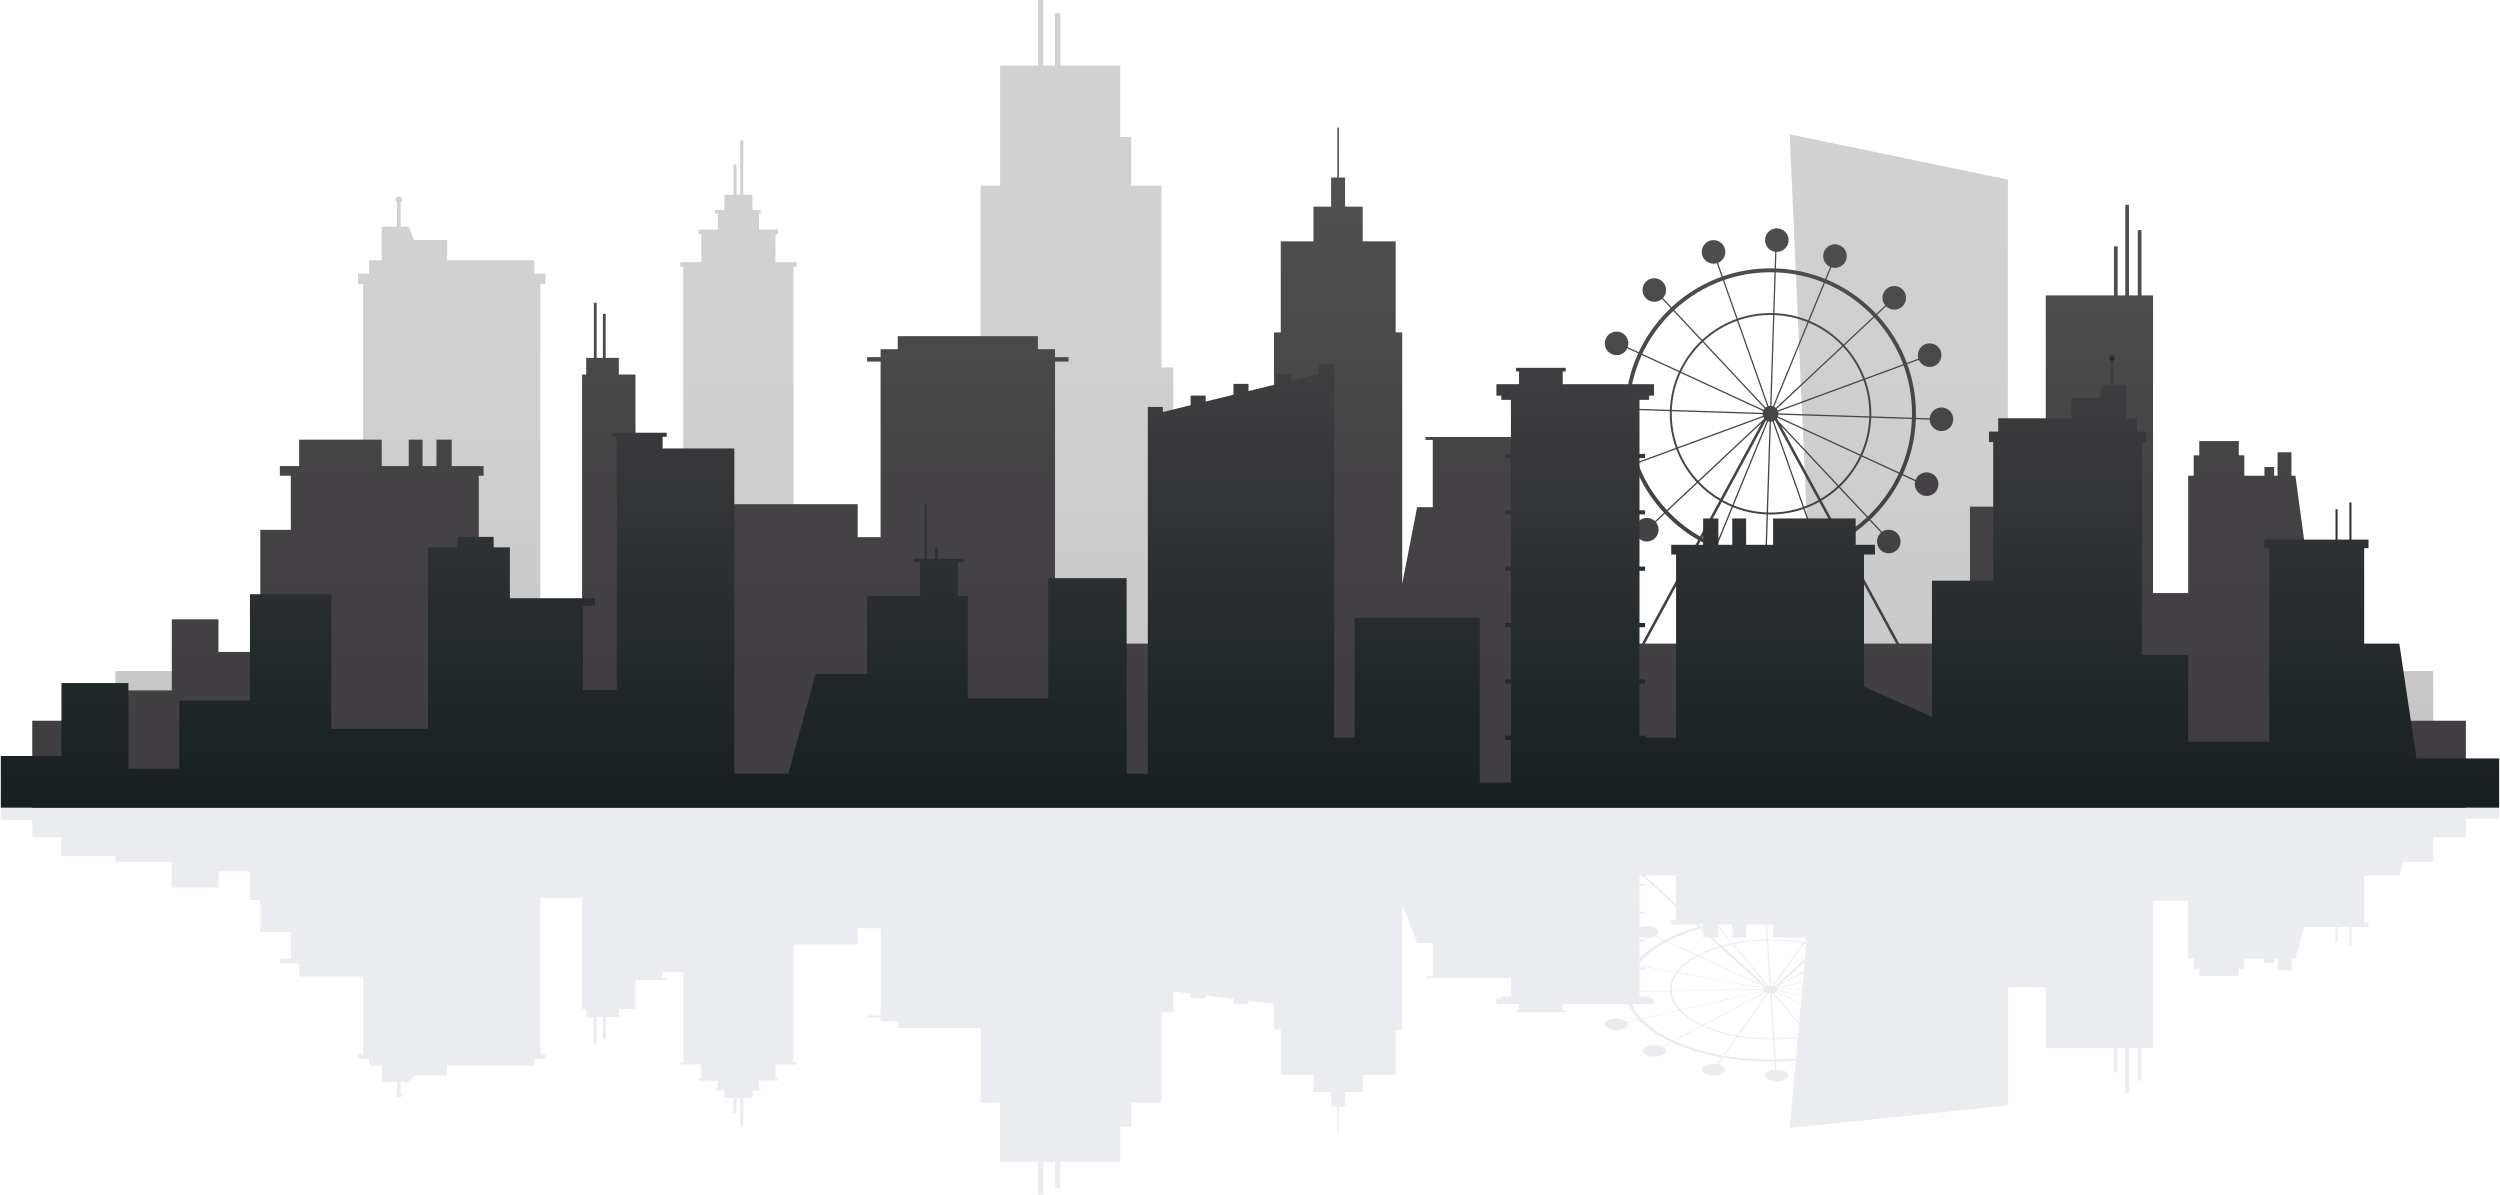 <svg width="916" height="438" viewBox="0 0 916 438" fill="none" xmlns="http://www.w3.org/2000/svg">
<g opacity="0.1">
<path d="M144.92 401.406C144.92 401.737 145.461 402.005 146.128 402.005C146.795 402.005 147.336 401.737 147.336 401.406C147.336 401.075 146.795 400.807 146.128 400.807C145.461 400.807 144.92 401.075 144.92 401.406Z" fill="#38415C"/>
<path d="M915.7 291H903.504H866.237H858.106H853.581H831.475H801.746H793.736H784.815H777.353H735.691H730.311H721.794H707.873H682.975H682.608H647.407H614.117H600.712H592.07H573.683H553.599H542.191H539.649H534.228H496.284H488.831H486.074H483.317H481.889H473.141H467.627H457.452H456.547H451.938H441.763H436.249H426.074H423.317H420.56H392.622H384.572H354.612H347.899H328.935H317.701H269.057H256.958H246.729H225.965H213.583H210.071H186.829H180.886H167.62H156.825H121.412H104.945H100.289H91.593H65.716H47.055H42.292H30.027H22.519H11.822H0.303V300.376H11.822V306.786H22.518V313.621H42.292V315.798H62.95V325.203H80.034V319.284H91.591V329.759H95.38V341.449H106.56V351.272H102.543V353.035H109.609V357.82H133.042V386.074H131.197V387.971H135.225V390.4H139.861V391.313V394.09V396.5H145.455V400.806H146.128H146.801V396.5H149.816L151.639 394.09H163.845V390.4H195.793V387.972H199.821V386.075H197.976V329.042H213.278V369.659H214.787V372.682H217.598V382.694H218.614V372.682H220.901V380.679H221.918V372.682H226.746V369.659H232.844V359.09H244.289V358.347H242.797V356.231H250.357V389.205H249.279V390.054H256.957V395.155H255.965V395.972H263.012V398.905H261.913V399.532H265.415V402.302H268.763V407.815H269.165H269.563H269.877V402.302H271.231V412.191H271.633H272.032H272.346V402.302H272.797H275.694V399.532H278.728V398.905H278.096V395.972H285.143V395.155H284.151V390.054H291.829V389.205H290.751V346.109H314.256V340.127H322.655V372.007H317.701V372.813H322.655V374.256H328.934V376.626H359.278V403.944H366.443V425.747H380.314V437.672H382.266V425.745H386.564V435.273H388.516V425.745H410.457V412.781H414.439V403.942H425.587V370.943H429.905V363.314L436.247 364.083V365.825H441.761V364.752L451.936 365.986V367.955H457.45V366.655L466.782 367.786V377.309H469.273V393.848H481.255V400.145H487.715V405.435H489.982V414.503H490.568V405.435H492.835V400.145H499.295V393.848H511.37V377.309H513.769V331.639L519.236 345.564H524.965V357.783H522.32V358.31H553.598V365.06H550.078V365.823H548.287V367.903H556.571V370.216H555.484V370.884H573.682V370.216H572.595V367.903H596.561C597.363 369.838 598.584 371.714 600.229 373.499L596.237 374.412C595.549 373.68 594.053 373.173 592.317 373.173C589.929 373.173 587.993 374.133 587.993 375.316C587.993 376.499 589.929 377.459 592.317 377.459C594.705 377.459 596.641 376.499 596.641 375.316C596.641 375.077 596.561 374.848 596.416 374.633L600.431 373.714C603.026 376.463 606.596 378.995 611.054 381.205C611.406 381.379 611.763 381.551 612.123 381.72L608.969 383.388C608.209 383.059 607.216 382.86 606.128 382.86C603.74 382.86 601.804 383.819 601.804 385.003C601.804 386.187 603.74 387.146 606.128 387.146C608.516 387.146 610.452 386.187 610.452 385.003C610.452 384.444 610.02 383.935 609.313 383.554L612.473 381.883C617.833 384.354 624.049 386.22 630.781 387.41L629.037 389.863C628.659 389.809 628.26 389.78 627.847 389.78C625.459 389.78 623.523 390.74 623.523 391.923C623.523 393.106 625.459 394.066 627.847 394.066C630.235 394.066 632.171 393.106 632.171 391.923C632.171 391.028 631.064 390.261 629.491 389.941L631.234 387.49C636.785 388.443 642.679 388.939 648.727 388.939C649.225 388.939 649.722 388.936 650.218 388.929L650.416 391.946C648.32 392.094 646.709 392.987 646.709 394.067C646.709 395.25 648.645 396.21 651.033 396.21C653.421 396.21 655.357 395.25 655.357 394.067C655.357 392.883 653.421 391.924 651.033 391.924C650.987 391.924 650.942 391.925 650.896 391.926L650.699 388.922C653.155 388.878 655.58 388.749 657.964 388.544L655.741 413.279L735.689 405.054V361.718H749.572V384.027H774.557V392.929H775.912V384.027H778.707V400.473H780.062V384.027H783.281V395.882H784.636V384.027H788.871V329.968H801.745V351.272H803.778V354.987H805.811V357.569H820.294V354.987H822.327V351.272H829.696V352.866H833.253V351.272H834.512V355.534H839.594V351.272H841.046L844.207 339.679H855.735V345.205H856.497V339.679H860.817V346.425H861.579V339.679H867.829V338.112H866.237V320.795H879.111L880.618 315.798H891.549V306.786H903.503V299.926H915.699L915.7 291ZM611.83 363.007L600.713 363.186V355.249H602.768V354.489H600.713V353.896L614.008 356.322C612.591 358.262 611.818 360.353 611.818 362.532C611.817 362.691 611.822 362.849 611.83 363.007ZM647.29 344.252C642.936 344.335 638.774 344.794 634.93 345.564L629.616 339.15V338.73H634.698V343.516H639.78V338.73H646.928L647.29 344.252ZM660.33 362.226L651.617 362.366C651.591 362.252 651.538 362.142 651.462 362.038L660.535 359.962L660.33 362.226ZM624.026 338.73V339.131C623.701 339.216 623.369 339.294 623.047 339.382L622.334 338.731L624.026 338.73ZM624.026 339.935V340.276L623.735 340.01C623.831 339.983 623.93 339.961 624.026 339.935ZM624.026 341.275V343.516H626.48L630.034 346.763C627.054 347.634 624.341 348.706 621.972 349.942L611.068 344.878C611.398 344.705 611.734 344.534 612.075 344.365C615.351 342.741 618.989 341.362 622.898 340.245L624.026 341.275ZM630.378 347.077L645.448 360.845L622.498 350.186C624.814 348.978 627.466 347.93 630.378 347.077ZM627.573 343.516H629.616V339.777L634.486 345.654C633.244 345.913 632.037 346.204 630.868 346.526L627.573 343.516ZM649.665 338.73V343.516H661.997L660.773 345.237C656.997 344.589 652.945 344.236 648.729 344.236C648.409 344.236 648.089 344.238 647.77 344.242L647.409 338.73H649.665ZM661.94 344.313L661.839 345.44C661.633 345.401 661.435 345.353 661.227 345.316L661.94 344.313ZM660.897 355.922L652.59 360.316L661.209 352.442L660.897 355.922ZM660.864 356.288L660.558 359.695L651.259 361.822C651.206 361.776 651.149 361.732 651.087 361.689L651.685 361.142L660.864 356.288ZM651.365 363.14L660.105 364.735L659.853 367.536L651.007 363.428C651.148 363.339 651.269 363.243 651.365 363.14ZM651.531 362.917C651.587 362.817 651.622 362.712 651.633 362.605L660.309 362.465L660.127 364.486L651.531 362.917ZM614.117 331.223L602.702 320.795H614.117V331.223ZM614.117 332.222V336.968H612.338V338.731H621.241L622.21 339.616C618.181 340.766 614.432 342.187 611.056 343.859C610.704 344.034 610.358 344.211 610.017 344.389L606.706 342.851C607.336 342.479 607.716 341.999 607.716 341.475C607.716 340.291 605.78 339.332 603.392 339.332C602.374 339.332 601.451 339.514 600.712 339.805V334.77H602.767V334.01H600.712V324.531H602.767V323.771H600.712V320.794H601.609L614.117 332.222ZM600.712 345.01H602.767V344.25H600.712V343.146C601.451 343.438 602.374 343.619 603.392 343.619C604.55 343.619 605.601 343.393 606.377 343.026L609.687 344.563C606.01 346.522 603.003 348.713 600.712 351.066V345.01ZM600.712 352.835C603.049 349.991 606.415 347.356 610.739 345.051L621.645 350.116C618.43 351.838 615.874 353.865 614.175 356.099L600.712 353.642V352.835ZM622.171 350.36L646.175 361.508L646.373 361.689C646.266 361.763 646.173 361.841 646.094 361.924L614.852 356.223C616.516 354.034 619.021 352.047 622.171 350.36ZM631.211 346.84C632.357 346.524 633.541 346.238 634.759 345.985L647.406 361.249C647.295 361.277 647.188 361.309 647.086 361.343L631.211 346.84ZM635.204 345.894C638.97 345.139 643.048 344.69 647.314 344.608L648.396 361.1C648.209 361.111 648.027 361.13 647.852 361.157L635.204 345.894ZM647.794 344.6C648.105 344.596 648.417 344.594 648.729 344.594C652.86 344.594 656.832 344.94 660.533 345.575L649.466 361.138C649.276 361.113 649.078 361.098 648.875 361.093L647.794 344.6ZM660.986 345.654C661.264 345.704 661.529 345.766 661.804 345.819L661.307 351.354L650.372 361.344C650.23 361.296 650.078 361.254 649.919 361.218L660.986 345.654ZM650.679 363.601L659.825 367.848L659.196 374.85L650.053 363.815C650.28 363.757 650.491 363.685 650.679 363.601ZM614.684 356.446L645.928 362.148C645.872 362.248 645.837 362.352 645.826 362.46L612.55 362.996C612.542 362.842 612.538 362.687 612.538 362.532C612.538 360.396 613.296 358.347 614.684 356.446ZM645.842 362.698C645.868 362.812 645.921 362.922 645.997 363.026L615.772 369.942C613.88 367.883 612.754 365.617 612.568 363.234L645.842 362.698ZM646.2 363.242C646.306 363.334 646.431 363.42 646.573 363.499L623.82 375.534C620.577 374.007 617.905 372.186 615.975 370.158L646.2 363.242ZM646.924 363.661C647.112 363.735 647.318 363.798 647.54 363.847L636.473 379.41C631.869 378.586 627.697 377.312 624.172 375.696L646.924 363.661ZM647.993 363.926C648.183 363.95 648.381 363.966 648.584 363.971L649.666 380.464C649.355 380.468 649.043 380.47 648.73 380.47C644.599 380.47 640.628 380.124 636.926 379.49L647.993 363.926ZM649.064 363.963C649.251 363.952 649.433 363.933 649.608 363.906L659.145 375.416L658.755 379.758C656.002 380.152 653.123 380.399 650.145 380.455L649.064 363.963ZM598.036 367.901H606.023V365.821H604.232V365.058H600.712V363.423L611.848 363.244C612.037 365.676 613.187 367.989 615.118 370.09L601.54 373.196C599.983 371.507 598.817 369.731 598.036 367.901ZM612.075 380.699C607.739 378.55 604.266 376.087 601.742 373.414L615.321 370.307C617.29 372.377 620.018 374.236 623.328 375.794L613.11 381.198C612.762 381.034 612.416 380.868 612.075 380.699ZM613.46 381.361L623.679 375.956C627.276 377.606 631.534 378.906 636.232 379.747L631.262 386.736C624.717 385.579 618.673 383.764 613.46 381.361ZM648.729 388.224C642.847 388.224 637.115 387.741 631.716 386.815L636.686 379.826C640.462 380.474 644.514 380.827 648.729 380.827C649.05 380.827 649.369 380.825 649.688 380.821L650.173 388.214C649.693 388.221 649.212 388.224 648.729 388.224ZM650.654 388.207L650.169 380.812C653.125 380.755 655.982 380.513 658.722 380.131L658.032 387.81C655.612 388.026 653.149 388.162 650.654 388.207Z" fill="#38415C"/>
</g>
<g opacity="0.3">
<path d="M133.038 238.048H197.972V104.102H199.817V100.273H195.79V95.373H163.842V87.927H151.636L149.813 83.065H146.797V74.378H146.124H145.452V83.065H139.857V87.927V93.531V95.373H135.221V100.273H131.193V104.102H133.038V238.048Z" fill="url(#paint0_linear_81145_168)"/>
<path d="M147.335 73.17C147.335 72.502 146.794 71.961 146.126 71.961C145.459 71.961 144.918 72.502 144.918 73.17C144.918 73.837 145.459 74.378 146.126 74.378C146.794 74.378 147.335 73.837 147.335 73.17Z" fill="url(#paint1_linear_81145_168)"/>
<path d="M735.688 245.89V65.812L655.74 49.217L664.5 245.89H429.903V134.63H425.585V68.052H414.437V50.219H410.455V24.063H388.513V4.84H386.561V24.063H382.263V0H380.31V24.063H366.439V68.052H359.274V134.63H353.132V245.89H290.747V97.786H291.824V96.074H284.146V85.783H285.139V84.135H278.091V78.219H278.724V76.954H275.689V71.365H272.793H272.342V51.414H272.028H271.629H271.227V71.365H269.873V60.243H269.559H269.16H268.758V71.365H265.41V76.954H261.908V78.219H263.008V84.135H255.961V85.783H256.953V96.074H249.275V97.786H250.353V245.89H42.289V266.089H891.547V245.89H735.688Z" fill="url(#paint2_linear_81145_168)"/>
</g>
<path d="M876.278 264.072V245.889H850.718L841.044 174.318H839.592V165.72H834.51V174.318H833.251V171.102H829.694V174.318H822.325V166.822H820.292V161.613H805.809V166.822H803.776V174.318H801.743V217.304H788.869V108.236H784.634V84.316H783.279V108.236H780.06V75.055H778.705V108.236H775.91V90.275H774.555V108.236H749.57V185.654H721.79V235.808H695.846L675.245 197.836C678.718 195.836 681.983 193.431 684.98 190.643L689.205 195.151C688.298 195.944 687.724 197.108 687.724 198.407C687.724 200.795 689.66 202.731 692.048 202.731C694.436 202.731 696.372 200.795 696.372 198.407C696.372 196.019 694.436 194.083 692.048 194.083C691.132 194.083 690.284 194.368 689.585 194.854L685.33 190.314C685.69 189.973 686.047 189.627 686.399 189.275C690.857 184.816 694.427 179.707 697.022 174.161L701.727 176.333C701.641 176.672 701.596 177.026 701.596 177.392C701.596 179.78 703.532 181.716 705.92 181.716C708.308 181.716 710.244 179.78 710.244 177.392C710.244 175.004 708.308 173.068 705.92 173.068C704.068 173.068 702.488 174.233 701.872 175.871L697.224 173.725C700.09 167.452 701.713 160.633 701.968 153.572L707.033 153.737C707.095 156.071 709.005 157.944 711.354 157.944C713.742 157.944 715.678 156.008 715.678 153.62C715.678 151.232 713.742 149.296 711.354 149.296C709.088 149.296 707.231 151.039 707.046 153.257L701.982 153.092C701.995 152.596 702.003 152.099 702.003 151.601C702.003 145.298 700.915 139.163 698.83 133.409L703.061 131.851C703.725 133.384 705.252 134.457 707.029 134.457C709.417 134.457 711.353 132.521 711.353 130.133C711.353 127.745 709.417 125.809 707.029 125.809C704.641 125.809 702.705 127.745 702.705 130.133C702.705 130.573 702.771 130.999 702.894 131.4L698.665 132.957C696.255 126.493 692.58 120.52 687.767 115.346L691.077 112.244C691.853 112.985 692.904 113.441 694.062 113.441C696.45 113.441 698.386 111.506 698.386 109.117C698.386 106.729 696.45 104.793 694.062 104.793C691.674 104.793 689.738 106.729 689.738 109.117C689.738 110.174 690.118 111.142 690.748 111.893L687.438 114.995C687.097 114.635 686.751 114.278 686.399 113.926C681.387 108.913 675.551 105.023 669.198 102.38L671.019 97.946C671.432 98.077 671.872 98.149 672.328 98.149C674.716 98.149 676.652 96.213 676.652 93.825C676.652 91.437 674.716 89.501 672.328 89.501C669.94 89.501 668.004 91.437 668.004 93.825C668.004 95.587 669.058 97.101 670.57 97.775L668.754 102.198C663.069 99.894 656.979 98.583 650.697 98.356L650.894 92.296C650.94 92.297 650.985 92.299 651.031 92.299C653.419 92.299 655.355 90.363 655.355 87.975C655.355 85.587 653.419 83.651 651.031 83.651C648.643 83.651 646.707 85.587 646.707 87.975C646.707 90.154 648.318 91.955 650.414 92.254L650.216 98.34C649.72 98.326 649.223 98.319 648.725 98.319C642.677 98.319 636.783 99.32 631.232 101.244L629.489 96.298C631.062 95.651 632.169 94.105 632.169 92.298C632.169 89.91 630.233 87.974 627.845 87.974C625.457 87.974 623.521 89.91 623.521 92.298C623.521 94.686 625.457 96.622 627.845 96.622C628.258 96.622 628.657 96.563 629.035 96.455L630.779 101.403C624.047 103.804 617.831 107.569 612.471 112.555L609.311 109.183C610.018 108.413 610.45 107.387 610.45 106.26C610.45 103.872 608.514 101.936 606.126 101.936C603.738 101.936 601.802 103.871 601.802 106.26C601.802 108.648 603.738 110.584 606.126 110.584C607.214 110.584 608.207 110.182 608.967 109.519L612.121 112.885C611.761 113.226 611.404 113.573 611.052 113.925C606.594 118.383 603.024 123.493 600.429 129.039L596.414 127.185C596.56 126.752 596.639 126.289 596.639 125.808C596.639 123.42 594.703 121.484 592.315 121.484C589.927 121.484 587.991 123.42 587.991 125.808C587.991 128.196 589.927 130.132 592.315 130.132C594.051 130.132 595.547 129.109 596.235 127.632L600.227 129.475C597.362 135.748 595.738 142.568 595.483 149.628L590.329 149.461C590.265 147.128 588.356 145.257 586.008 145.257C583.62 145.257 581.684 147.193 581.684 149.581C581.684 151.969 583.62 153.905 586.008 153.905C588.275 153.905 590.133 152.161 590.316 149.942L595.469 150.109C595.456 150.605 595.448 151.102 595.448 151.6C595.448 157.902 596.536 164.038 598.621 169.791L594.39 171.349C593.726 169.816 592.199 168.743 590.421 168.743C588.033 168.743 586.097 170.679 586.097 173.067C586.097 175.455 588.033 177.391 590.421 177.391C592.809 177.391 594.745 175.455 594.745 173.067C594.745 172.627 594.679 172.201 594.556 171.801L598.785 170.244C601.194 176.708 604.869 182.68 609.683 187.855L606.373 190.957C605.597 190.216 604.546 189.76 603.388 189.76C601 189.76 599.064 191.695 599.064 194.084C599.064 196.472 601 198.408 603.388 198.408C605.776 198.408 607.712 196.472 607.712 194.084C607.712 193.027 607.332 192.059 606.702 191.308L610.013 188.206C610.354 188.566 610.7 188.923 611.052 189.275C614.428 192.65 618.177 195.517 622.206 197.836L601.605 235.808H584.92V210.065H578.119V161.183H580.764V160.12H522.32V161.183H524.965V185.835H519.236L513.769 213.931V121.788H511.37V88.418H499.295V75.713H492.835V65.042H490.568V46.748H489.982V65.042H487.715V75.714H481.255V88.419H469.273V121.789H466.782V182.372H448.203V235.808H386.564V132.486H391.518V130.86H386.564V127.949H380.285V123.168H328.931V127.949H322.652V130.86H317.698V132.486H322.652V196.805H314.252V184.736H262.433V199.473H251.135V226.915H232.841V137.222H226.743V131.123H221.915V114.989H220.898V131.123H218.611V110.923H217.595V131.123H214.784V137.222H213.275V226.915H175.416V174.318H177.195V170.761H165.507V161.106H159.917V170.761H154.835V161.106H149.753V170.761H139.868V161.106H109.607V170.761H102.541V174.318H106.558V194.137H95.378V238.857H80.032V226.915H62.948V252.959H42.29V264.072H11.82V295.921H903.502V264.072H876.278ZM674.559 196.568L667.424 183.416C669.711 182.067 671.841 180.478 673.778 178.685L683.997 189.591C681.091 192.294 677.925 194.627 674.559 196.568ZM647.85 154.372C648.025 154.427 648.207 154.466 648.394 154.488L647.312 187.762C643.046 187.597 638.968 186.691 635.202 185.168L647.85 154.372ZM634.758 184.986C633.54 184.474 632.356 183.897 631.21 183.26L647.085 153.999C647.187 154.069 647.294 154.132 647.405 154.189L634.758 184.986ZM648.874 154.504C649.077 154.494 649.275 154.463 649.465 154.413L660.532 185.813C656.831 187.094 652.859 187.791 648.728 187.791C648.415 187.791 648.103 187.787 647.792 187.779L648.874 154.504ZM649.917 154.253C650.076 154.181 650.228 154.096 650.37 153.999L666.245 183.26C664.568 184.192 662.81 184.994 660.984 185.654L649.917 154.253ZM652.589 156.071L673.286 178.159C671.393 179.91 669.313 181.462 667.08 182.782L652.589 156.071ZM651.683 154.403L651.085 153.3C651.147 153.214 651.204 153.124 651.257 153.032L681.481 166.984C679.551 171.075 676.879 174.75 673.637 177.831L651.683 154.403ZM651.46 152.597C651.537 152.387 651.589 152.165 651.616 151.935L684.89 153.017C684.704 157.826 683.577 162.397 681.686 166.551L651.46 152.597ZM651.631 151.455C651.62 151.238 651.585 151.027 651.529 150.825L682.773 139.322C684.161 143.158 684.919 147.293 684.919 151.601C684.919 151.914 684.915 152.225 684.907 152.537L651.631 151.455ZM651.364 150.374C651.267 150.167 651.147 149.973 651.006 149.795L675.287 127.043C678.437 130.447 680.941 134.454 682.606 138.871L651.364 150.374ZM650.678 149.444C650.49 149.274 650.279 149.129 650.051 149.011L662.698 118.214C667.359 120.172 671.528 123.078 674.959 126.691L650.678 149.444ZM649.606 148.829C649.431 148.774 649.249 148.735 649.062 148.713L650.144 115.44C654.409 115.604 658.488 116.511 662.254 118.034L649.606 148.829ZM648.582 148.697C648.379 148.707 648.181 148.738 647.991 148.787L636.924 117.387C640.625 116.106 644.596 115.409 648.728 115.409C649.041 115.409 649.353 115.413 649.664 115.421L648.582 148.697ZM647.539 148.948C647.318 149.047 647.111 149.174 646.923 149.323L624.17 125.042C627.695 121.781 631.867 119.21 636.471 117.548L647.539 148.948ZM646.572 149.65C646.429 149.808 646.304 149.982 646.199 150.168L615.975 136.215C617.904 132.124 620.577 128.449 623.82 125.368L646.572 149.65ZM645.996 150.604C645.919 150.815 645.867 151.036 645.84 151.266L612.566 150.184C612.752 145.375 613.879 140.804 615.77 136.65L645.996 150.604ZM645.825 151.747C645.836 151.964 645.871 152.174 645.927 152.376L614.683 163.879C613.295 160.043 612.537 155.909 612.537 151.6C612.537 151.287 612.541 150.975 612.549 150.664L645.825 151.747ZM646.092 152.827C646.17 152.995 646.263 153.153 646.371 153.301L646.173 153.666L622.169 176.158C619.019 172.754 616.515 168.747 614.85 164.33L646.092 152.827ZM645.446 155.004L630.376 182.781C627.464 181.061 624.812 178.946 622.496 176.509L645.446 155.004ZM630.866 183.893C632.035 184.542 633.242 185.131 634.484 185.652L628.803 199.485C627.071 198.764 625.379 197.948 623.733 197.04L630.866 183.893ZM634.929 185.835C638.772 187.39 642.935 188.314 647.289 188.482L646.804 203.402C640.697 203.181 634.776 201.906 629.249 199.667L634.929 185.835ZM647.769 188.5C648.088 188.508 648.407 188.513 648.728 188.513C652.943 188.513 656.995 187.801 660.771 186.493L665.741 200.594C660.342 202.464 654.61 203.438 648.728 203.438C648.246 203.438 647.764 203.431 647.284 203.417L647.769 188.5ZM661.225 186.333C663.087 185.661 664.88 184.843 666.59 183.893L673.723 197.041C671.306 198.374 668.79 199.509 666.195 200.435L661.225 186.333ZM685.382 188.254C685.041 188.595 684.696 188.93 684.347 189.261L674.13 178.357C677.44 175.213 680.168 171.462 682.137 167.287L695.716 173.556C693.191 178.949 689.718 183.919 685.382 188.254ZM695.917 173.12L682.339 166.852C684.27 162.613 685.42 157.948 685.609 153.039L700.53 153.524C700.281 160.39 698.702 167.021 695.917 173.12ZM700.565 151.601C700.565 152.083 700.558 152.564 700.545 153.045L685.628 152.56C685.636 152.241 685.64 151.921 685.64 151.601C685.64 147.204 684.866 142.986 683.45 139.073L697.48 133.908C699.507 139.504 700.565 145.471 700.565 151.601ZM686.718 116.332C691.398 121.364 694.971 127.171 697.314 133.456L683.282 138.623C681.583 134.115 679.027 130.025 675.812 126.551L686.718 116.332ZM685.382 114.946C685.723 115.287 686.058 115.632 686.389 115.981L675.485 126.198C671.983 122.511 667.729 119.545 662.972 117.548L668.653 103.715C674.831 106.287 680.507 110.071 685.382 114.946ZM650.652 99.798C656.759 100.019 662.68 101.294 668.207 103.533L662.526 117.366C658.683 115.811 654.52 114.887 650.166 114.719L650.652 99.798ZM648.728 99.764C649.21 99.764 649.692 99.771 650.172 99.784L649.687 114.701C649.368 114.693 649.049 114.689 648.728 114.689C644.513 114.689 640.461 115.401 636.685 116.708L631.715 102.607C637.114 100.737 642.846 99.764 648.728 99.764ZM631.261 102.766L636.231 116.868C631.533 118.564 627.275 121.187 623.678 124.516L613.459 113.61C618.671 108.763 624.716 105.102 631.261 102.766ZM612.074 114.946C612.415 114.605 612.761 114.27 613.109 113.939L623.327 124.843C620.017 127.987 617.289 131.738 615.32 135.914L601.741 129.645C604.265 124.252 607.738 119.282 612.074 114.946ZM601.539 130.081L615.117 136.349C613.186 140.588 612.036 145.254 611.847 150.162L596.926 149.677C597.175 142.812 598.754 136.181 601.539 130.081ZM596.891 151.601C596.891 151.119 596.898 150.637 596.911 150.157L611.828 150.642C611.82 150.96 611.816 151.28 611.816 151.601C611.816 155.997 612.59 160.215 614.006 164.129L599.976 169.295C597.949 163.697 596.891 157.73 596.891 151.601ZM610.738 186.869C606.058 181.837 602.485 176.03 600.141 169.745L614.173 164.578C615.872 169.086 618.428 173.176 621.643 176.65L610.738 186.869ZM612.074 188.254C611.733 187.913 611.398 187.568 611.067 187.219L621.971 177.002C624.339 179.496 627.053 181.658 630.033 183.416L622.898 196.568C618.988 194.314 615.35 191.531 612.074 188.254ZM623.046 198.308C624.738 199.242 626.477 200.079 628.256 200.82L626.435 205.254C626.022 205.123 625.582 205.052 625.126 205.052C622.738 205.052 620.802 206.988 620.802 209.376C620.802 211.764 622.738 213.7 625.126 213.7C627.514 213.7 629.45 211.764 629.45 209.376C629.45 207.614 628.396 206.1 626.884 205.426L628.7 201.003C634.385 203.307 640.475 204.618 646.757 204.845L646.609 209.379C644.268 209.432 642.385 211.346 642.385 213.7C642.385 216.088 644.321 218.024 646.709 218.024C649.097 218.024 651.033 216.088 651.033 213.7C651.033 211.44 649.299 209.587 647.089 209.394L647.237 204.859C647.733 204.873 648.23 204.88 648.728 204.88C654.776 204.88 660.67 203.879 666.221 201.955L667.775 206.363C666.304 207.053 665.284 208.547 665.284 210.279C665.284 212.667 667.22 214.603 669.608 214.603C671.996 214.603 673.932 212.667 673.932 210.279C673.932 207.891 671.996 205.955 669.608 205.955C669.123 205.955 668.657 206.036 668.221 206.184L666.674 201.796C669.341 200.844 671.926 199.679 674.41 198.309L694.755 235.809H602.7L623.046 198.308Z" fill="url(#paint3_linear_81145_168)"/>
<path d="M774.843 131.043C774.843 130.376 774.389 129.835 773.829 129.835C773.269 129.835 772.815 130.376 772.815 131.043C772.815 131.711 773.269 132.251 773.829 132.251C774.389 132.252 774.843 131.711 774.843 131.043Z" fill="url(#paint4_linear_81145_168)"/>
<path d="M885.404 277.913L879.11 235.808H866.236V200.869H867.828V197.708H861.578V184.099H860.815V197.708H856.496V186.559H855.734V197.708H829.695V200.869H831.474V271.76H801.745V240.006H784.815V161.975H786.363V158.147H782.982V153.246H779.091V151.404V145.801V140.939H774.395V132.252H773.83H773.265V140.939H770.734L769.204 145.801H758.958V153.246H732.141V158.147H728.76V161.975H730.309V212.745H707.871V262.629L682.973 251.597V203.179H686.991V199.622H679.924V189.966H649.664V199.622H639.778V189.966H634.696V199.622H629.615V189.966H624.025V199.622H612.337V203.179H614.115V270.289H602.765V269.585H600.711V250.461H602.765V248.927H600.711V229.802H602.765V228.269H600.711V209.144H602.765V207.611H600.711V188.486H602.765V186.952H600.711V167.828H602.765V166.294H600.711V146.502H604.231V144.963H606.021V140.767H572.595V136.101H573.682V134.753H555.484V136.101H556.571V140.767H548.287V144.963H550.078V146.502H553.598V166.294H551.543V167.828H553.598V186.952H551.543V188.486H553.598V207.611H551.543V209.144H553.598V228.269H551.543V229.802H553.598V248.927H551.543V250.461H553.598V269.585H551.543V271.119H553.598V286.747H542.189V226.357H496.283V270.289H488.83V133.435H483.315V136.958L473.14 139.447V137.159H467.625V140.796L457.45 143.284V140.661H451.936V144.633L441.76 147.122V144.958H436.246V148.471L426.071 150.96V149.095H420.557V283.488H412.799V211.84H384.065V255.899H354.608V218.327H350.979V205.988H353.133V204.749H343.601V200.869H342.584V204.749H339.535V184.834H338.773V204.749H334.802V205.988H337.138V218.327H317.697V246.988H298.771L288.886 283.488H269.053V164.314H242.794V160.045H244.286V158.547H224.397V160.045H225.961V164.314V171.18V252.799H213.579V221.961H217.98V219.169H186.825V200.539H180.882V196.711H167.616V200.539H156.821V267.061H121.408V217.724H91.589V256.693H65.712V281.626H47.054V250.281H22.517V277.005H0.301V295.922H22.517H30.025H42.29H47.054H65.712H91.589H100.285H104.941H121.408H156.821H167.616H180.882H186.825H210.067H213.579H225.961H246.725H256.954H269.053H317.697H328.931H347.895H354.608H384.568H392.618H420.557H423.314H426.071H436.246H441.76H451.936H456.545H457.45H467.625H473.14H481.887H483.315H486.072H488.83H496.283H534.227H539.647H542.189H553.598H573.682H592.069H600.711H614.115H647.405H682.606H682.973H707.871H721.792H730.309H735.689H777.353H784.815H793.736H801.745H831.474H853.58H858.105H866.236H915.698V277.913H885.404Z" fill="url(#paint5_linear_81145_168)"/>
<defs>
<linearGradient id="paint0_linear_81145_168" x1="165.506" y1="238.048" x2="165.506" y2="74.378" gradientUnits="userSpaceOnUse">
<stop stop-color="#403E40"/>
<stop offset="0.128" stop-color="#4E4D4E"/>
<stop offset="0.312" stop-color="#5A5A5A"/>
<stop offset="0.548" stop-color="#626262"/>
<stop offset="1" stop-color="#646464"/>
</linearGradient>
<linearGradient id="paint1_linear_81145_168" x1="146.127" y1="74.378" x2="146.127" y2="71.961" gradientUnits="userSpaceOnUse">
<stop stop-color="#403E40"/>
<stop offset="0.128" stop-color="#4E4D4E"/>
<stop offset="0.312" stop-color="#5A5A5A"/>
<stop offset="0.548" stop-color="#626262"/>
<stop offset="1" stop-color="#646464"/>
</linearGradient>
<linearGradient id="paint2_linear_81145_168" x1="466.918" y1="266.088" x2="466.918" y2="-0" gradientUnits="userSpaceOnUse">
<stop stop-color="#403E40"/>
<stop offset="0.128" stop-color="#4E4D4E"/>
<stop offset="0.312" stop-color="#5A5A5A"/>
<stop offset="0.548" stop-color="#626262"/>
<stop offset="1" stop-color="#646464"/>
</linearGradient>
<linearGradient id="paint3_linear_81145_168" x1="457.662" y1="295.922" x2="457.662" y2="46.747" gradientUnits="userSpaceOnUse">
<stop offset="0.082" stop-color="#403E40"/>
<stop offset="0.471" stop-color="#444244"/>
<stop offset="0.877" stop-color="#504F50"/>
<stop offset="1" stop-color="#555455"/>
</linearGradient>
<linearGradient id="paint4_linear_81145_168" x1="773.829" y1="129.835" x2="773.829" y2="132.252" gradientUnits="userSpaceOnUse">
<stop stop-color="#403E40"/>
<stop offset="1" stop-color="#161F21"/>
</linearGradient>
<linearGradient id="paint5_linear_81145_168" x1="458" y1="132.252" x2="458" y2="295.921" gradientUnits="userSpaceOnUse">
<stop stop-color="#403E40"/>
<stop offset="1" stop-color="#161F21"/>
</linearGradient>
</defs>
</svg>
